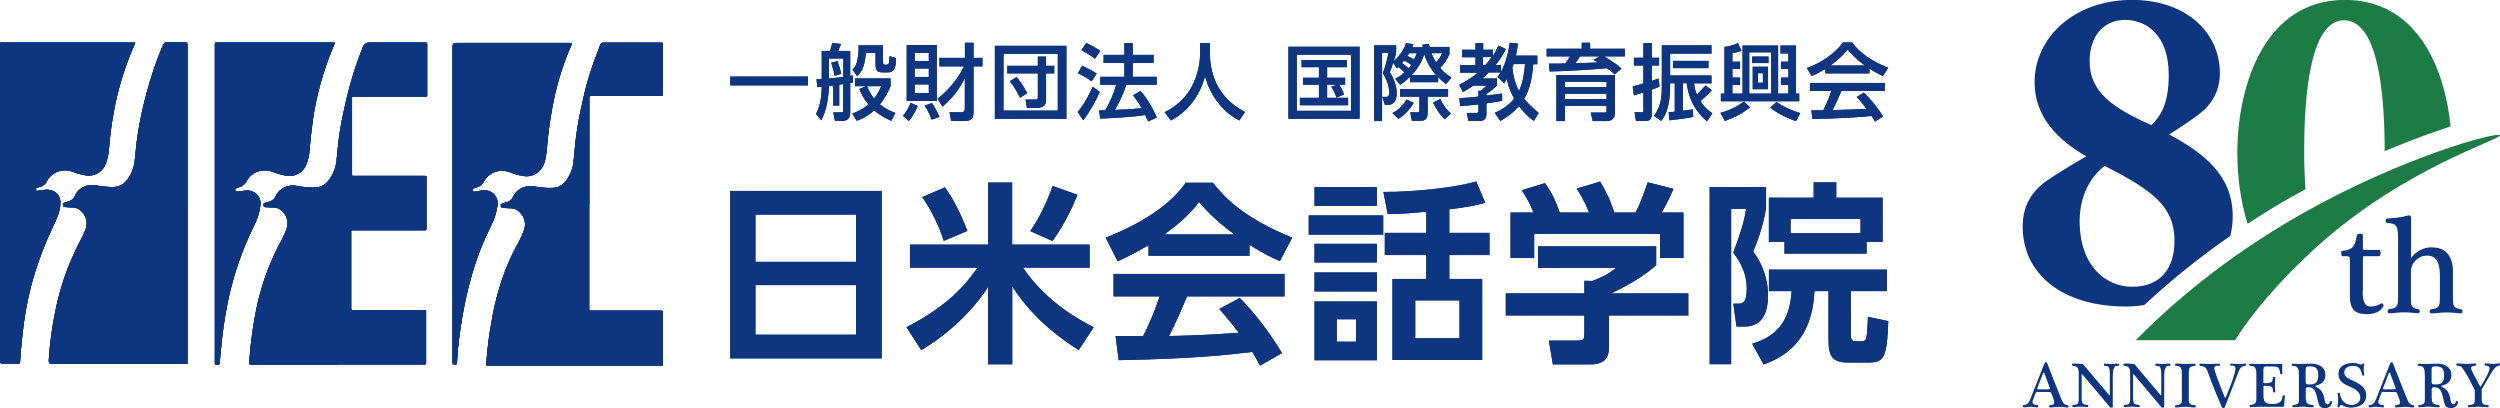 <?xml version="1.0" encoding="UTF-8"?>
<svg id="_レイヤー_2" data-name="レイヤー 2" xmlns="http://www.w3.org/2000/svg" viewBox="0 0 270.78 44.2">
  <defs>
    <style>
      .cls-1 {
        fill: #0e357f;
      }

      .cls-2 {
        fill: #123575;
      }

      .cls-3 {
        fill: #1d7c46;
      }
    </style>
  </defs>
  <g id="_デザイン" data-name="デザイン">
    <g>
      <g>
        <g>
          <path class="cls-2" d="M36.58,39.48h-9.31c-.27,0-.29,0-.27-.3.04-.52.08-1.05.13-1.57.15-1.39.35-2.72.62-4.06.49-2.44,1.32-4.81,2.47-7.02.31-.54.58-1.1.8-1.68.31-.8.02-1.71-.7-2.17-.17-.12-.37-.18-.57-.2l-.93-.04c-.14,0-.25,0-.28-.2s.04-.23.22-.29c.12-.04.24-.07.37-.1.33-.07.6-.3.73-.61.27-.56.78-.97,1.39-1.09.32-.08.66-.08.98,0,.56.1,1.13.16,1.71.17.71.03,1.38-.32,1.76-.92.42-.59.67-1.28.75-2,.11-.99.18-1.99.33-2.98.19-1.24.46-2.46.74-3.68.45-1.92,1.04-3.81,1.78-5.64q.2-.49.7-.49h5.95c.35,0,.32,0,.32.3v5.25c0,.06,0,.12,0,.17,0,.1-.05.14-.15.13h-7.66c-.36,0-.33-.05-.33.33v7.93c0,.38-.04.33.32.33h7.52c.24,0,.22,0,.22.22v5.42c0,.28,0,.25-.26.25h-7.54c-.41,0-.35-.05-.35.36v7.99c0,.31,0,.29.28.29h7.5c.38,0,.33-.05.33.32v5.31c0,.3,0,.26-.27.26h-9.3Z"/>
          <path class="cls-2" d="M20.31,22.02v17.03c0,.44.05.37-.37.37H5.62q-.36,0-.34-.38c.12-1.92.38-3.83.79-5.71.49-2.33,1.29-4.59,2.35-6.72.29-.55.58-1.1.82-1.68.37-.87.02-1.88-.81-2.33-.13-.07-.27-.11-.42-.12l-.91-.05c-.14,0-.25-.04-.28-.2s.04-.24.21-.3c.09-.04.18-.06.28-.08.38-.07.69-.34.83-.7.16-.34.41-.62.73-.8.47-.29,1.04-.39,1.57-.26.57.1,1.15.16,1.73.17.65.02,1.27-.29,1.64-.83.42-.57.68-1.23.77-1.93.08-.7.13-1.34.21-2,.18-1.41.43-2.8.77-4.18.39-1.66.88-3.28,1.47-4.88.2-.54.41-1.07.65-1.59.06-.18.23-.29.42-.26h1.99q.22,0,.22.22v17.19Z"/>
          <path class="cls-2" d="M63.82,22.06v11.23c0,.41-.05.35.36.35h7.38q.25,0,.25.26v5.57c0,.09-.05.12-.13.12h-18.67c-.38,0-.36.08-.33-.36.1-1.4.27-2.8.52-4.18.22-1.37.53-2.73.94-4.05.5-1.63,1.16-3.2,1.99-4.69.24-.43.44-.87.6-1.33.21-.51.17-1.09-.1-1.57-.17-.29-.41-.53-.7-.7-.15-.09-.32-.14-.5-.15-.31,0-.62-.03-.93-.04-.14,0-.24-.05-.26-.2s0-.22.22-.29c.11-.04.23-.07.34-.1.35-.07.64-.3.78-.63.27-.56.79-.96,1.39-1.09.33-.07.68-.07,1.01,0,.64.12,1.29.17,1.94.14.48-.02.93-.25,1.25-.61.51-.59.83-1.32.93-2.09.08-.53.1-1.07.16-1.6.12-1.32.32-2.64.6-3.94.27-1.28.54-2.57.93-3.82s.78-2.3,1.22-3.43c.04-.15.19-.25.34-.24h6.21c.25,0,.22,0,.22.24v5.3c0,.27,0,.24-.26.24h-7.52c-.13,0-.18.03-.17.16s0,.14,0,.21v11.28Z"/>
          <path class="cls-2" d="M14.65,4.6c-.03.15-.08.28-.16.41-1.01,2.32-1.75,4.76-2.19,7.25-.23,1.25-.39,2.52-.49,3.79-.03.5-.12.98-.28,1.46-.26,1.05-1.3,1.69-2.35,1.46-.46-.08-.91-.21-1.34-.38-.94-.36-2-.05-2.6.76-.04.04-.07.09-.1.15-.15.4-.5.69-.92.77-.09.02-.19.06-.27.1-.07.04-.1.13-.07.2.02.07.09.11.16.1l.61-.08c.34-.08.7-.06,1.03.06.52.19.86.69.86,1.24,0,.55-.11,1.09-.33,1.59-.19.47-.41.93-.62,1.39-.92,1.96-1.66,4-2.22,6.1-.46,1.8-.78,3.63-.96,5.48-.09.88-.18,1.76-.23,2.64,0,.28,0,.29-.31.29H.21q-.2,0-.21-.21V4.99c0-.45-.06-.38.39-.38h14.26Z"/>
          <path class="cls-2" d="M36.27,4.65l-.24.59c-1.03,2.48-1.75,5.07-2.14,7.73-.15,1.09-.27,2.17-.36,3.27-.03.55-.15,1.1-.37,1.61-.31.79-1.11,1.27-1.95,1.2-.56-.07-1.11-.21-1.63-.42-.39-.16-.81-.21-1.23-.15-.7.09-1.31.51-1.64,1.14-.15.3-.41.53-.73.63-.12.03-.24.07-.36.13-.1.03-.17.1-.15.22s.13.16.24.15l.83-.1c.38-.06.77.03,1.08.24.45.31.68.86.58,1.39-.1.78-.35,1.54-.72,2.24-1.27,2.57-2.2,5.3-2.79,8.11-.35,1.7-.6,3.43-.75,5.16-.05.48-.09.96-.14,1.45,0,.09,0,.22-.1.24-.12.02-.25.02-.38,0,0,0-.05-.06-.05-.1V4.89c0-.32,0-.28.28-.28h12.44c.09-.02.19,0,.27.03Z"/>
          <path class="cls-2" d="M61.94,4.68c0,.09-.02.18-.07.26-.84,1.91-1.47,3.9-1.89,5.94-.32,1.55-.55,3.12-.7,4.7-.03.61-.11,1.21-.24,1.81-.11.49-.37.93-.75,1.26-.46.37-1.06.52-1.64.4-.45-.06-.9-.18-1.32-.36-.43-.18-.91-.24-1.37-.16-.65.12-1.21.53-1.53,1.11-.15.32-.44.56-.78.65l-.27.09c-.12.04-.23.1-.2.25s.15.15.28.13l.77-.14c.46-.07.93.07,1.26.4.33.33.48.8.4,1.25-.12.79-.36,1.55-.74,2.26-.8,1.61-1.46,3.28-1.97,5-.6,2.05-1.04,4.15-1.33,6.27-.17,1.16-.29,2.33-.35,3.48,0,.2,0,.2-.23.2s-.25,0-.25-.25V5.03q0-.38.38-.38h12.23c.11-.01.21,0,.31.03Z"/>
        </g>
        <g>
          <path class="cls-2" d="M36.58,39.48h-9.31c-.27,0-.29,0-.27-.3.04-.52.08-1.05.13-1.57.15-1.39.35-2.72.62-4.06.49-2.44,1.32-4.81,2.47-7.02.31-.54.58-1.1.8-1.68.31-.8.02-1.71-.7-2.17-.17-.12-.37-.18-.57-.2l-.93-.04c-.14,0-.25,0-.28-.2s.04-.23.22-.29c.12-.04.24-.07.37-.1.33-.07.6-.3.73-.61.27-.56.78-.97,1.39-1.09.32-.08.66-.08.98,0,.56.1,1.13.16,1.71.17.71.03,1.38-.32,1.76-.92.42-.59.67-1.28.75-2,.11-.99.18-1.99.33-2.98.19-1.24.46-2.46.74-3.68.45-1.92,1.04-3.81,1.78-5.64q.2-.49.7-.49h5.95c.35,0,.32,0,.32.3v5.25c0,.06,0,.12,0,.17,0,.1-.05.14-.15.13h-7.66c-.36,0-.33-.05-.33.33v7.93c0,.38-.04.33.32.33h7.52c.24,0,.22,0,.22.22v5.42c0,.28,0,.25-.26.25h-7.54c-.41,0-.35-.05-.35.36v7.99c0,.31,0,.29.28.29h7.5c.38,0,.33-.05.33.32v5.31c0,.3,0,.26-.27.26h-9.3Z"/>
          <path class="cls-2" d="M20.31,22.02v17.03c0,.44.05.37-.37.37H5.62q-.36,0-.34-.38c.12-1.92.38-3.83.79-5.71.49-2.33,1.29-4.59,2.35-6.72.29-.55.58-1.1.82-1.68.37-.87.02-1.88-.81-2.33-.13-.07-.27-.11-.42-.12l-.91-.05c-.14,0-.25-.04-.28-.2s.04-.24.21-.3c.09-.04.18-.06.28-.08.38-.07.69-.34.83-.7.16-.34.41-.62.73-.8.47-.29,1.04-.39,1.57-.26.57.1,1.15.16,1.73.17.65.02,1.27-.29,1.64-.83.42-.57.68-1.23.77-1.93.08-.7.13-1.34.21-2,.18-1.41.43-2.8.77-4.18.39-1.66.88-3.28,1.47-4.88.2-.54.41-1.07.65-1.59.06-.18.23-.29.42-.26h1.99q.22,0,.22.22v17.19Z"/>
          <path class="cls-2" d="M63.82,22.06v11.23c0,.41-.05.35.36.35h7.38q.25,0,.25.26v5.57c0,.09-.05.12-.13.12h-18.67c-.38,0-.36.08-.33-.36.1-1.4.27-2.8.52-4.18.22-1.37.53-2.73.94-4.05.5-1.63,1.16-3.2,1.99-4.69.24-.43.44-.87.6-1.33.21-.51.17-1.09-.1-1.57-.17-.29-.41-.53-.7-.7-.15-.09-.32-.14-.5-.15-.31,0-.62-.03-.93-.04-.14,0-.24-.05-.26-.2s0-.22.22-.29c.11-.04.23-.07.34-.1.35-.07.64-.3.78-.63.27-.56.79-.96,1.39-1.09.33-.07.68-.07,1.01,0,.64.12,1.29.17,1.94.14.48-.02.93-.25,1.25-.61.51-.59.83-1.32.93-2.09.08-.53.1-1.07.16-1.6.12-1.32.32-2.64.6-3.94.27-1.28.54-2.57.93-3.82.4-1.25.78-2.3,1.22-3.43.04-.15.19-.25.34-.24h6.21c.25,0,.22,0,.22.24v5.3c0,.27,0,.24-.26.24h-7.52c-.13,0-.18.03-.17.16s0,.14,0,.21v11.28Z"/>
          <path class="cls-2" d="M14.65,4.6c-.03.15-.08.28-.16.41-1.01,2.32-1.75,4.76-2.19,7.25-.23,1.25-.39,2.52-.49,3.79-.03.5-.12.98-.28,1.46-.26,1.05-1.3,1.69-2.35,1.46-.46-.08-.91-.21-1.34-.38-.94-.36-2-.05-2.6.76-.04.04-.07.09-.1.15-.15.4-.5.69-.92.77-.09.02-.19.06-.27.1-.07.04-.1.13-.07.2.02.07.09.11.16.1l.61-.08c.34-.08.7-.06,1.03.06.52.19.86.69.86,1.24,0,.55-.11,1.09-.33,1.59-.19.47-.41.93-.62,1.39-.92,1.96-1.66,4-2.22,6.1-.46,1.8-.78,3.63-.96,5.48-.09.88-.18,1.76-.23,2.64,0,.28,0,.29-.31.29H.21q-.2,0-.21-.21V4.99c0-.45-.06-.38.39-.38h14.26Z"/>
          <path class="cls-2" d="M36.27,4.65l-.24.59c-1.03,2.48-1.75,5.07-2.14,7.73-.15,1.09-.27,2.17-.36,3.27-.03.55-.15,1.1-.37,1.61-.31.79-1.11,1.27-1.95,1.2-.56-.07-1.11-.21-1.63-.42-.39-.16-.81-.21-1.23-.15-.7.09-1.31.51-1.64,1.14-.15.3-.41.53-.73.63-.12.03-.24.07-.36.13-.1.03-.17.1-.15.22s.13.16.24.15l.83-.1c.38-.06.77.03,1.08.24.45.31.68.86.58,1.39-.1.78-.35,1.54-.72,2.24-1.27,2.57-2.2,5.3-2.79,8.11-.35,1.7-.6,3.43-.75,5.16-.05.48-.09.96-.14,1.45,0,.09,0,.22-.1.24-.12.02-.25.02-.38,0,0,0-.05-.06-.05-.1V4.89c0-.32,0-.28.28-.28h12.44c.09-.02.19,0,.27.03Z"/>
          <path class="cls-2" d="M61.94,4.68c0,.09-.02.18-.07.26-.84,1.91-1.47,3.9-1.89,5.94-.32,1.55-.55,3.12-.7,4.7-.03.61-.11,1.21-.24,1.81-.11.49-.37.93-.75,1.26-.46.37-1.06.52-1.64.4-.45-.06-.9-.18-1.32-.36-.43-.18-.91-.24-1.37-.16-.65.12-1.21.53-1.53,1.11-.15.32-.44.56-.78.65l-.27.09c-.12.04-.23.1-.2.25s.15.15.28.13l.77-.14c.46-.07.93.07,1.26.4.33.33.48.8.4,1.25-.12.79-.36,1.55-.74,2.26-.8,1.61-1.46,3.28-1.97,5-.6,2.05-1.04,4.15-1.33,6.27-.17,1.16-.29,2.33-.35,3.48,0,.2,0,.2-.23.2s-.25,0-.25-.25V5.03q0-.38.38-.38h12.23c.11-.01.21,0,.31.03Z"/>
        </g>
        <g>
          <path class="cls-2" d="M79.1,8.29h8.41v.96h-8.41v-.96Z"/>
          <path class="cls-2" d="M90.26,9.27c-.26.03-.37.05-.48.05-.02,1.05-.22,2.59-.82,3.72l-.57-.7c.56-1.14.59-2.14.61-2.94-.07,0-.4.04-.48.04l-.08-.86c.24,0,.37,0,.56-.03v-3.03h.89c.09-.23.13-.37.25-.86l.96.1c-.05.13-.21.51-.31.76h1.3v2.7c.11-.02.2-.03.3-.05v.76c-.13.03-.2.05-.3.06v3.18c0,.75-.38.92-.87.92h-.79l-.18-.92h.85c.2,0,.23-.02.23-.22v-2.83c-.11,0-.17.02-.43.05v2.27h-.65v-2.18ZM91.34,6.34h-1.56v2.16c1.08-.11,1.21-.12,1.56-.17v-1.99ZM90.71,6.61c.08.22.32.94.41,1.39l-.73.22c-.03-.21-.09-.57-.36-1.42l.67-.19ZM93.77,9.34h-1.17v-.85h3.86v.85c-.21.47-.54,1.2-1.15,1.96.62.53,1.23.76,1.67.93l-.43.86c-.55-.24-1.23-.58-1.86-1.13-.79.69-1.48.97-1.89,1.13l-.49-.79c.38-.14,1.04-.4,1.75-.98-.58-.71-.83-1.3-.98-1.68l.69-.3ZM92.98,4.91h2.66v1.85c0,.14.07.25.22.25h.18c.13,0,.22-.09.25-.23.02-.1.05-.58.05-.7l.72.21c-.04,1.08-.18,1.55-.89,1.55h-.59c-.37,0-.75-.08-.75-.76v-1.35h-1.04c-.16,1.67-.52,2.11-.95,2.53l-.5-.72c.15-.17.38-.42.48-.83.08-.31.17-.89.17-1.26v-.54ZM93.92,9.34c.29.72.63,1.16.76,1.33.42-.53.63-1.01.77-1.33h-1.54Z"/>
          <path class="cls-2" d="M99.41,11.47c-.12.28-.47,1.1-.98,1.64l-.63-.58c.38-.4.67-1,.83-1.39l.78.34ZM98.21,4.88h3.26v6.05h-3.26v-6.05ZM99.08,5.73v.89h1.52v-.89h-1.52ZM99.08,7.42v.91h1.52v-.91h-1.52ZM99.08,9.15v.93h1.52v-.93h-1.52ZM100.95,11.16c.37.58.57.94.8,1.51l-.85.29c-.13-.4-.4-1.02-.76-1.52l.81-.28ZM101.55,10.68c1.51-1.12,2.49-2.7,2.86-3.49h-2.66v-.92h2.76v-1.64h.94v1.64h.96v.92h-.96v4.67c0,.88-.06,1.24-1.01,1.24h-1.42l-.18-.94h1.12c.54,0,.54-.16.54-.54v-3.15c-.58,1.19-1.41,2.23-2.42,3.09l-.54-.89Z"/>
          <path class="cls-2" d="M115.51,4.96v7.91h-7.75v-7.91h7.75ZM108.69,5.83v6.15h5.88v-6.15h-5.88ZM113.3,10.9c0,.63-.55.78-.91.78h-1.17l-.14-.9h1.08c.21,0,.25-.06.25-.22v-2.61h-3.31v-.82h3.31v-1h.89v1h.89v.82h-.89v2.94ZM110.12,8.34c.73.92,1.01,1.48,1.14,1.76l-.78.49c-.14-.31-.58-1.19-1.11-1.8l.75-.45Z"/>
          <path class="cls-2" d="M119.12,9.96c-.38.87-1.14,2.25-1.79,3.07l-.61-.9c.4-.47.79-.95,1.65-2.74l.76.58ZM117.22,7.12c.69.32,1.12.56,1.57.85l-.56.84c-.47-.35-.94-.63-1.48-.87l.46-.82ZM117.65,4.65c.37.15,1.21.63,1.54.87l-.59.85c-.42-.33-.53-.4-1.46-.94l.51-.77ZM122,9.17c-.34,1.03-.69,1.76-1.24,2.73,1.04-.04,1.44-.04,2.9-.19-.35-.62-.74-1.14-.94-1.39l.82-.46c.85.96,1.46,2.15,1.76,2.87l-.94.43c-.12-.27-.2-.46-.32-.7-1.3.22-3.87.35-4.87.39l-.13-.89c.13,0,.61-.02.68-.02.59-1.09.92-1.82,1.17-2.76h-1.72v-.86h2.61v-1.51h-2.25v-.87h2.25v-1.27h.91v1.27h2.26v.87h-2.26v1.51h2.6v.86h-3.3Z"/>
          <path class="cls-2" d="M130,4.67h1.05v1.11c0,1.75.55,4.68,3.81,6.35l-.62.92c-1.66-.83-3.09-2.51-3.72-4.79-.56,2.16-1.91,3.86-3.7,4.79l-.67-.9c1.31-.64,2.41-1.66,3.05-2.99.49-1,.79-2.25.79-3.35v-1.14Z"/>
          <path class="cls-2" d="M147.26,5.06v7.81h-7.71v-7.81h7.71ZM146.33,5.92h-5.87v6.08h5.87v-6.08ZM144.77,10.57c-.04-.11-.27-.75-.57-1.17l.58-.23h-1.03v1.42h2.27v.81h-5.22v-.81h2.06v-1.42h-1.72v-.75h1.72v-1.14h-1.88v-.78h4.9v.78h-2.13v1.14h1.95v.75h-.64c.05.08.32.49.52,1.07l-.81.32Z"/>
          <path class="cls-2" d="M151.11,8.53c.53-.27.82-.49,1.04-.69-.35-.33-.63-.54-.69-.58-.08.06-.09.07-.18.13l-.36-.59c-.21.61-.28.78-.37,1.03.74,1.14.74,2.1.74,2.28,0,.22,0,1.25-.96,1.25h-.31l-.3-.87h.45c.25,0,.31-.2.31-.46,0-.74-.31-1.48-.69-2.12.23-.52.52-1.63.6-2.2h-.69v7.4h-.85V4.91h2.38v.77c-.04.22-.06.32-.26.94.4-.31,1.12-1.17,1.32-1.94l.81.1c-.06.17-.09.24-.13.34h1.15c-.02-.09-.03-.13-.04-.28l.7-.09c.03.12.03.14.07.33h2.15v.79c-.2.52-.65,1.15-1,1.48.52.64.98.9,1.23,1.04l-.59.71c-.22-.15-.45-.32-.86-.75v.55h-3.02v-.61c-.43.42-.76.68-1.09.91l-.55-.68ZM153.12,11.14c-.4.69-1.03,1.39-1.66,1.73l-.64-.62c.58-.32,1.13-.76,1.52-1.48l.78.37ZM156.85,10.47h-2.21v1.69c0,.6-.14.93-.83.93h-.88l-.18-.93h.76c.19,0,.23-.04.23-.24v-1.45h-2.08v-.82h5.19v.82ZM152.85,7.03c-.18-.14-.29-.22-.76-.49-.13.17-.17.22-.24.3.28.17.48.34.72.57.04-.04.17-.21.28-.37ZM152.64,5.76c-.1.15-.13.22-.19.3.3.13.5.26.71.4.16-.34.23-.53.3-.7h-.82ZM155.54,8.13c-.16-.18-.93-1.06-1.28-2.27-.31,1.06-.94,1.82-1.35,2.27h2.63ZM155.05,5.76c.17.45.31.68.49.99.32-.35.5-.59.65-.99h-1.14ZM156.5,12.92c-.58-.5-1.03-1.3-1.28-1.81l.81-.4c.18.53.64,1.17,1.13,1.58l-.67.63Z"/>
          <path class="cls-2" d="M161.91,12.21c.34-.15,1.36-.59,2.1-1.53-.58-1.02-.73-1.76-.8-2.12-.11.17-.14.24-.29.46l-.73-.68c.14-.2.21-.29.32-.49h-1.26c-.14.14-.31.33-.68.65h1.57v.76c-.47.45-.73.65-1.14.92v.17c.19-.03,1.63-.21,1.7-.22v.79c-.38.07-.74.14-1.7.28v1.22c0,.3-.19.67-.62.67h-1.34l-.17-.86h1.03c.12,0,.23-.02.23-.21v-.71c-.77.09-1.41.14-1.99.19l-.07-.87c.61-.04,1.21-.06,2.06-.17v-.63h.25c.19-.13.51-.41.62-.56h-1.41c-.54.37-.83.53-1.14.7l-.4-.8c.39-.19,1.09-.53,2.02-1.3h-1.92v-.82h1.66v-.85h-1.43v-.81h1.43v-.72h.84v.72h1.04v.67c.28-.41.44-.76.6-1.12l.8.36c-.16.34-.44.94-1.1,1.75h.59v.72c.54-.97.81-2.22.94-3.14l.89.09c-.04.32-.09.72-.21,1.3h2.31v.94h-.44c-.1,1.3-.32,2.62-.98,3.74.47.58.97,1.03,1.57,1.53l-.53.87c-.3-.23-.94-.71-1.61-1.6-.78.89-1.57,1.34-2.02,1.6l-.59-.86ZM160.63,6.18v.85h.27c.17-.19.38-.43.67-.85h-.95ZM163.95,6.93c-.07.22-.09.27-.14.38.09.9.3,1.76.72,2.55.42-.92.58-1.92.65-2.92h-1.23Z"/>
          <path class="cls-2" d="M174.89,8.06c-.24-.23-.35-.32-.84-.67-1.47.14-4.58.34-6.21.35l-.07-.85c.76,0,1.33,0,1.79-.02.23-.33.4-.62.48-.76h-2.52v-.83h3.8v-.65h.91v.65h3.76v.83h-2.26c.22.12,1.21.69,1.9,1.32l-.74.63ZM174.93,12.19c0,.65-.38.92-.9.92h-1.52l-.21-.92h1.44c.22,0,.27-.02.27-.23v-.49h-4.5v1.64h-.93v-4.98h6.34v4.06ZM174.01,8.86h-4.5v.58h4.5v-.58ZM174.01,10.15h-4.5v.59h4.5v-.59ZM173.29,6.11h-2.16c-.26.4-.29.45-.5.74.32,0,2.11-.07,2.44-.09-.11-.07-.15-.09-.49-.28l.71-.37Z"/>
          <path class="cls-2" d="M176.84,9.36c.29-.07.58-.14,1.16-.33v-1.93h-1.03v-.85h1.03v-1.58h.91v1.58h.79v.85h-.79v1.65c.41-.14.49-.17.72-.25l.12.88c-.22.1-.32.14-.84.33v2.58c0,.32-.04.81-.61.81h-1.11l-.15-.95h.79c.15,0,.17-.04.17-.13v-2c-.32.1-.78.24-1.03.31l-.13-.95ZM182.27,11.99c.41-.05.71-.09,1.07-.15l.07.82c-.64.13-1.89.3-2.59.37l-.08-.89c.23,0,.45-.04.66-.04v-3.09h-.5v.24c0,2.31-.49,3.22-.95,3.84l-.81-.55c.81-1.02.86-2.24.86-3.28v-4.36h5.38v.9h-4.48v2.37h4.48v.85h-1.87c0,.49.16.91.29,1.21.3-.29.79-.82.94-.98l.68.51c-.44.52-1.12,1.09-1.24,1.19.49.76.96,1.08,1.3,1.31l-.58.88c-.46-.4-1.9-1.6-2.2-4.13h-.42v2.99ZM185.05,6.59v.79h-3.84v-.79h3.84Z"/>
          <path class="cls-2" d="M189.56,11.63c-1.06.78-1.56,1.03-2.74,1.47l-.47-.88c.41-.12,1.38-.38,2.55-1.22l.67.64ZM192.83,4.93h1.7v5.21h.35v.83h-8.49v-.83h.39v-5.06c.77-.09,1.21-.3,1.46-.42l.39.85c-.17.06-.43.16-.99.23v.94h.83v.79h-.83v.93h.83v.8h-.83v.94h1.1v-5.21h3.85v5.21h1.11v-.94h-.8v-.8h.8v-.93h-.8v-.79h.8v-.89h-.85v-.85ZM189.47,5.67v4.47h2.38v-4.47h-2.38ZM189.78,6.12h1.77v.71h-1.77v-.71ZM189.84,7.23h1.66v2.43h-1.66v-2.43ZM190.41,7.93v1.03h.53v-1.03h-.53ZM194.52,13.12c-.33-.12-1.71-.58-2.78-1.47l.67-.61c1.05.75,2.29,1.12,2.59,1.21l-.48.87Z"/>
          <path class="cls-2" d="M197.71,7.46c-.68.43-1.1.61-1.48.77l-.53-.86c1.45-.5,3.13-1.61,3.9-2.77h1.03c.66,1.03,2.11,2.04,3.89,2.74l-.58.9c-.38-.19-.9-.45-1.45-.8v.51h-4.78v-.49ZM203.08,13.16c-.11-.2-.16-.3-.37-.6-1.23.13-3.25.27-6.39.33l-.13-.94c.19,0,1.01,0,1.29,0,.23-.44.68-1.42.87-2.1h-2.31v-.87h8.11v.87h-4.69c-.31.73-.66,1.49-.96,2.07,1.68-.04,1.87-.05,3.67-.13-.44-.58-.67-.89-1.06-1.29l.77-.47c.28.27,1.3,1.29,2.09,2.59l-.87.54ZM201.99,7.09c-.97-.68-1.66-1.47-1.87-1.71-.36.43-.85.98-1.85,1.71h3.72Z"/>
        </g>
        <g>
          <path class="cls-2" d="M95.5,20.68v18.14h-16.4v-18.14h16.4ZM81.83,28.36h10.9v-5.12h-10.9v5.12ZM81.83,30.88v5.37h10.9v-5.37h-10.9Z"/>
          <path class="cls-2" d="M109.63,19.77v6.72h8.39v2.5h-7.22c2.62,3.89,6.51,5.87,7.66,6.45l-1.62,2.48c-1.6-1.02-4.79-3.16-7.2-6.89v8.43h-2.62v-8.39c-1.48,2.39-4.24,5.1-7.24,6.85l-1.6-2.48c4.6-2.35,6.55-4.79,7.7-6.45h-7.32v-2.5h8.47v-6.72h2.62ZM102.35,20.29c.94,1.35,1.58,2.56,2.43,4.72l-2.56,1.08c-.48-1.54-1.35-3.35-2.33-4.74l2.45-1.06ZM116.71,21.1c-.5,1.21-1.31,3.06-2.71,5.01l-2.41-1.08c.92-1.37,1.6-2.64,2.43-4.89l2.68.96Z"/>
          <path class="cls-2" d="M124.4,26.55c-1.67,1-2.71,1.46-3.35,1.75l-1.29-2.56c5.06-1.98,7.53-4.29,8.66-5.95h2.95c1.12,1.42,3.16,3.75,8.59,5.95l-1.33,2.54c-.67-.29-1.69-.73-3.29-1.77v1.19h-10.94v-1.14ZM136.47,39.6c-.23-.42-.37-.73-.83-1.48-2.68.31-6.08.73-14.48.89l-.33-2.62c.27,0,2.5.02,2.98.02.6-1.14,1.31-2.85,1.79-4.31h-4.99v-2.43h18.52v2.43h-10.55c-.79,1.85-1.31,3.04-1.96,4.29.67,0,4.14-.08,7.55-.35-.46-.62-1-1.31-2.1-2.58l2.21-1.19c2.37,2.35,4.14,5.26,4.58,5.97l-2.37,1.35ZM133.7,25.39c-2.25-1.66-3.29-2.87-3.83-3.52-1,1.39-2.48,2.6-3.75,3.52h7.57Z"/>
          <path class="cls-2" d="M149.82,23.33v2.08h-8.07v-2.08h8.07ZM149.14,20.27v2.04h-6.76v-2.04h6.76ZM149.14,26.41v2.02h-6.76v-2.02h6.76ZM149.14,29.51v2.06h-6.76v-2.06h6.76ZM149.14,32.65v6.37h-6.76v-6.37h6.76ZM146.87,34.58h-2.08v2.43h2.08v-2.43ZM156.98,25.22h4.35v2.41h-4.35v2.58h3.56v8.78h-9.72v-8.78h3.66v-2.58h-4.49v-2.41h4.49v-2.29c-2.08.21-3.06.25-4.18.25l-.46-2.39c3.68.02,8.32-.58,10.05-1.14l.98,2.31c-1.04.29-1.71.44-3.89.71v2.56ZM158.08,32.54h-4.79v4.1h4.79v-4.1Z"/>
          <path class="cls-2" d="M179.39,26.68v2.04c-1.14,1.04-3.1,2.25-4.91,3.06h8.39v2.39h-8.59v3.16c0,1.02-.08,2.14-2.04,2.14h-4.04l-.44-2.58h3.04c.73,0,.81-.08.81-.81v-1.91h-8.51v-2.39h8.51v-1.37l.85.02c.23-.08,1.62-.56,2.58-1.42h-8.45v-2.33h12.8ZM166.11,23.01c-.42-.94-.67-1.5-1.29-2.41l2.52-.77c.9,1.23,1.33,2.41,1.6,3.18h3.18c-.6-1.46-1-2.04-1.35-2.58l2.54-.77c.62,1.02,1.08,1.91,1.52,3.35h2.31c.25-.46.6-1.12,1.33-3.27l2.79.71c-.48,1.1-.75,1.64-1.27,2.56h2.35v4.93h-2.54v-2.62h-13.63v2.62h-2.56v-4.93h2.5Z"/>
          <path class="cls-2" d="M185.17,20.27h6.12v2.25c-.27,1.98-1.17,4.22-1.39,4.72,1.02,1.37,1.62,3.1,1.6,4.76,0,1.6-.44,3.37-2.54,3.37h-.87l-.35-2.48h.54c.37,0,.92,0,.92-1.62,0-1.5-.56-2.73-1.46-3.91.79-2.12,1.19-3.37,1.39-4.74h-1.62v16.83h-2.33v-19.18ZM204.37,31.53h-3.89v4.79c0,.37.08.64.48.64h.73c.23,0,.4-.12.46-.33.06-.27.15-1.41.17-2.31l2.21.46c-.15,4.08-.48,4.49-2.25,4.49h-2.02c-1.77,0-2.21-.6-2.21-2.54v-5.2h-1.52c-.25,5.62-3.54,7.24-5.51,7.95l-1.23-2.25c2.39-.73,4.06-2.16,4.27-5.7h-2.46v-2.33h12.78v2.33ZM193.28,26.2h-1.69v-4.79h4.85v-1.66h2.45v1.66h5.02v4.79h-1.73v1.27h-8.9v-1.27ZM201.52,25.26v-1.54h-7.57v1.54h7.57Z"/>
        </g>
      </g>
      <g>
        <g>
          <g>
            <path class="cls-1" d="M36.58,39.48h-9.31c-.27,0-.29,0-.27-.3.04-.52.08-1.05.13-1.57.15-1.39.35-2.72.62-4.06.49-2.44,1.32-4.81,2.47-7.02.31-.54.58-1.1.8-1.68.31-.8.02-1.71-.7-2.17-.17-.12-.37-.18-.57-.2l-.93-.04c-.14,0-.25,0-.28-.2s.04-.23.22-.29c.12-.04.24-.07.37-.1.33-.07.6-.3.73-.61.27-.56.78-.97,1.39-1.09.32-.08.66-.08.98,0,.56.1,1.13.16,1.71.17.71.03,1.38-.32,1.76-.92.42-.59.67-1.28.75-2,.11-.99.18-1.99.33-2.98.19-1.24.46-2.46.74-3.68.45-1.92,1.04-3.81,1.78-5.64q.2-.49.7-.49h5.95c.35,0,.32,0,.32.3v5.25c0,.06,0,.12,0,.17,0,.1-.05.14-.15.13h-7.66c-.36,0-.33-.05-.33.33v7.93c0,.38-.04.33.32.33h7.52c.24,0,.22,0,.22.22v5.42c0,.28,0,.25-.26.25h-7.54c-.41,0-.35-.05-.35.36v7.99c0,.31,0,.29.28.29h7.5c.38,0,.33-.05.33.32v5.31c0,.3,0,.26-.27.26h-9.3Z"/>
            <path class="cls-1" d="M20.31,22.02v17.03c0,.44.05.37-.37.37H5.62q-.36,0-.34-.38c.12-1.92.38-3.83.79-5.71.49-2.33,1.29-4.59,2.35-6.72.29-.55.58-1.1.82-1.68.37-.87.02-1.88-.81-2.33-.13-.07-.27-.11-.42-.12l-.91-.05c-.14,0-.25-.04-.28-.2s.04-.24.21-.3c.09-.04.18-.06.28-.08.38-.07.69-.34.83-.7.16-.34.41-.62.73-.8.47-.29,1.04-.39,1.57-.26.57.1,1.15.16,1.73.17.65.02,1.27-.29,1.64-.83.42-.57.68-1.23.77-1.93.08-.7.13-1.34.21-2,.18-1.41.43-2.8.77-4.18.39-1.65.88-3.28,1.47-4.88.2-.54.41-1.07.65-1.59.06-.18.23-.29.42-.26h1.99q.22,0,.22.22v17.19Z"/>
            <path class="cls-1" d="M63.82,22.06v11.23c0,.41-.05.35.36.35h7.38q.25,0,.25.26v5.57c0,.09-.05.12-.13.12h-18.67c-.38,0-.36.08-.33-.36.1-1.4.27-2.8.52-4.18.22-1.37.53-2.73.94-4.05.5-1.63,1.16-3.2,1.99-4.69.24-.43.44-.87.6-1.33.21-.51.17-1.09-.1-1.57-.17-.29-.41-.53-.7-.7-.15-.09-.32-.14-.5-.15-.31,0-.62-.03-.93-.04-.14,0-.24-.05-.26-.2s0-.22.22-.29c.11-.04.23-.07.34-.1.35-.07.64-.3.78-.63.27-.56.79-.96,1.39-1.09.33-.07.68-.07,1.01,0,.64.12,1.29.17,1.94.14.48-.02.93-.25,1.25-.61.51-.59.83-1.32.93-2.09.08-.53.1-1.07.16-1.6.12-1.32.32-2.64.6-3.94.27-1.28.54-2.57.93-3.82.4-1.25.78-2.3,1.22-3.43.04-.15.19-.25.34-.24h6.21c.25,0,.22,0,.22.24v5.3c0,.27,0,.24-.26.24h-7.52c-.13,0-.18.03-.17.16s0,.14,0,.21v11.28Z"/>
            <path class="cls-1" d="M14.65,4.6c-.03.15-.08.28-.16.41-1.01,2.32-1.75,4.76-2.19,7.25-.23,1.25-.39,2.52-.49,3.79-.03.5-.12.98-.28,1.46-.26,1.05-1.3,1.69-2.35,1.46-.46-.08-.91-.21-1.34-.38-.94-.36-2-.05-2.6.76-.04.04-.07.09-.1.15-.15.4-.5.69-.92.77-.09.02-.19.06-.27.1-.07.04-.1.13-.07.2.02.07.09.11.16.1l.61-.08c.34-.08.7-.06,1.03.06.52.19.86.69.86,1.24,0,.55-.11,1.09-.33,1.59-.19.47-.41.93-.62,1.39-.92,1.96-1.66,4-2.22,6.1-.46,1.8-.78,3.63-.96,5.48-.09.88-.18,1.76-.23,2.64,0,.28,0,.29-.31.29H.21q-.2,0-.21-.21V4.99c0-.45-.06-.38.39-.38h14.26Z"/>
            <path class="cls-1" d="M36.27,4.65l-.24.59c-1.03,2.48-1.75,5.07-2.14,7.73-.15,1.09-.27,2.17-.36,3.27-.03.55-.15,1.1-.37,1.61-.31.79-1.11,1.27-1.95,1.2-.56-.07-1.11-.21-1.63-.42-.39-.16-.81-.21-1.23-.15-.7.09-1.31.51-1.64,1.14-.15.3-.41.53-.73.63-.12.03-.24.07-.36.13-.1.03-.17.1-.15.22s.13.16.24.15l.83-.1c.38-.06.77.03,1.08.24.45.31.68.86.58,1.39-.1.78-.35,1.54-.72,2.24-1.27,2.57-2.2,5.3-2.79,8.11-.35,1.7-.6,3.43-.75,5.16-.05.48-.09.96-.14,1.45,0,.09,0,.22-.1.24-.12.02-.25.02-.38,0,0,0-.05-.06-.05-.1V4.89c0-.32,0-.28.28-.28h12.44c.09-.02.19,0,.27.03Z"/>
            <path class="cls-1" d="M61.93,4.68c0,.09-.02.18-.07.26-.84,1.91-1.47,3.9-1.89,5.94-.32,1.55-.55,3.12-.7,4.7-.03.61-.11,1.21-.24,1.81-.11.49-.37.93-.75,1.26-.46.37-1.06.52-1.64.4-.45-.06-.9-.18-1.32-.36-.43-.18-.91-.24-1.37-.16-.65.12-1.21.53-1.53,1.11-.15.32-.44.56-.78.65l-.27.09c-.12.04-.23.1-.2.25s.15.15.28.13l.77-.14c.46-.07.93.07,1.26.4.33.33.48.8.4,1.25-.12.79-.36,1.55-.74,2.26-.8,1.61-1.46,3.28-1.97,4.99-.6,2.05-1.04,4.15-1.33,6.27-.17,1.16-.29,2.33-.35,3.48,0,.2,0,.2-.23.2s-.25,0-.25-.25V5.03q0-.38.38-.38h12.23c.11-.01.21,0,.31.03Z"/>
          </g>
          <g>
            <path class="cls-1" d="M36.58,39.48h-9.31c-.27,0-.29,0-.27-.3.04-.52.08-1.05.13-1.57.15-1.39.35-2.72.62-4.06.49-2.44,1.32-4.81,2.47-7.02.31-.54.58-1.1.8-1.68.31-.8.02-1.71-.7-2.17-.17-.12-.37-.18-.57-.2l-.93-.04c-.14,0-.25,0-.28-.2s.04-.23.22-.29c.12-.04.24-.07.37-.1.33-.07.6-.3.73-.61.27-.56.78-.97,1.39-1.09.32-.08.66-.08.98,0,.56.1,1.13.16,1.71.17.71.03,1.38-.32,1.76-.92.42-.59.67-1.28.75-2,.11-.99.18-1.99.33-2.98.19-1.24.46-2.46.74-3.68.45-1.92,1.04-3.81,1.78-5.64q.2-.49.7-.49h5.95c.35,0,.32,0,.32.3v5.25c0,.06,0,.12,0,.17,0,.1-.05.14-.15.13h-7.66c-.36,0-.33-.05-.33.33v7.93c0,.38-.04.33.32.33h7.52c.24,0,.22,0,.22.22v5.42c0,.28,0,.25-.26.25h-7.54c-.41,0-.35-.05-.35.36v7.99c0,.31,0,.29.28.29h7.5c.38,0,.33-.05.33.32v5.31c0,.3,0,.26-.27.26h-9.3Z"/>
            <path class="cls-1" d="M20.31,22.02v17.03c0,.44.05.37-.37.37H5.62q-.36,0-.34-.38c.12-1.92.38-3.83.79-5.71.49-2.33,1.29-4.59,2.35-6.72.29-.55.58-1.1.82-1.68.37-.87.02-1.88-.81-2.33-.13-.07-.27-.11-.42-.12l-.91-.05c-.14,0-.25-.04-.28-.2s.04-.24.21-.3c.09-.04.18-.06.28-.08.38-.07.69-.34.83-.7.16-.34.41-.62.73-.8.47-.29,1.04-.39,1.57-.26.57.1,1.15.16,1.73.17.65.02,1.27-.29,1.64-.83.42-.57.68-1.23.77-1.93.08-.7.13-1.34.21-2,.18-1.41.43-2.8.77-4.18.39-1.65.88-3.28,1.47-4.88.2-.54.41-1.07.65-1.59.06-.18.23-.29.42-.26h1.99q.22,0,.22.22v17.19Z"/>
            <path class="cls-1" d="M63.82,22.06v11.23c0,.41-.05.35.36.35h7.38q.25,0,.25.26v5.57c0,.09-.05.12-.13.12h-18.67c-.38,0-.36.08-.33-.36.1-1.4.27-2.8.52-4.18.22-1.37.53-2.73.94-4.05.5-1.63,1.16-3.2,1.99-4.69.24-.43.44-.87.6-1.33.21-.51.17-1.09-.1-1.57-.17-.29-.41-.53-.7-.7-.15-.09-.32-.14-.5-.15-.31,0-.62-.03-.93-.04-.14,0-.24-.05-.26-.2s0-.22.22-.29c.11-.04.23-.07.34-.1.35-.07.64-.3.78-.63.27-.56.79-.96,1.39-1.09.33-.07.68-.07,1.01,0,.64.12,1.29.17,1.94.14.48-.02.93-.25,1.25-.61.51-.59.83-1.32.93-2.09.08-.53.1-1.07.16-1.6.12-1.32.32-2.64.6-3.94.27-1.28.54-2.57.93-3.82.4-1.25.78-2.3,1.22-3.43.04-.15.19-.25.34-.24h6.21c.25,0,.22,0,.22.24v5.3c0,.27,0,.24-.26.24h-7.52c-.13,0-.18.03-.17.16s0,.14,0,.21v11.28Z"/>
            <path class="cls-1" d="M14.65,4.6c-.03.15-.08.28-.16.41-1.01,2.32-1.75,4.76-2.19,7.25-.23,1.25-.39,2.52-.49,3.79-.03.5-.12.98-.28,1.46-.26,1.05-1.3,1.69-2.35,1.46-.46-.08-.91-.21-1.34-.38-.94-.36-2-.05-2.6.76-.04.04-.07.09-.1.15-.15.4-.5.69-.92.77-.09.02-.19.06-.27.1-.07.04-.1.13-.07.2.02.07.09.11.16.1l.61-.08c.34-.08.7-.06,1.03.06.52.19.86.69.86,1.24,0,.55-.11,1.09-.33,1.59-.19.47-.41.93-.62,1.39-.92,1.96-1.66,4-2.22,6.1-.46,1.8-.78,3.63-.96,5.48-.09.88-.18,1.76-.23,2.64,0,.28,0,.29-.31.29H.21q-.2,0-.21-.21V4.99c0-.45-.06-.38.39-.38h14.26Z"/>
            <path class="cls-1" d="M36.27,4.65l-.24.59c-1.03,2.48-1.75,5.07-2.14,7.73-.15,1.09-.27,2.17-.36,3.27-.03.55-.15,1.1-.37,1.61-.31.79-1.11,1.27-1.95,1.2-.56-.07-1.11-.21-1.63-.42-.39-.16-.81-.21-1.23-.15-.7.09-1.31.51-1.64,1.14-.15.3-.41.53-.73.63-.12.03-.24.07-.36.13-.1.03-.17.1-.15.22s.13.16.24.15l.83-.1c.38-.06.77.03,1.08.24.45.31.68.86.58,1.39-.1.78-.35,1.54-.72,2.24-1.27,2.57-2.2,5.3-2.79,8.11-.35,1.7-.6,3.43-.75,5.16-.05.48-.09.96-.14,1.45,0,.09,0,.22-.1.24-.12.02-.25.02-.38,0,0,0-.05-.06-.05-.1V4.89c0-.32,0-.28.28-.28h12.44c.09-.02.19,0,.27.03Z"/>
            <path class="cls-1" d="M61.93,4.68c0,.09-.02.18-.07.26-.84,1.91-1.47,3.9-1.89,5.94-.32,1.55-.55,3.12-.7,4.7-.03.61-.11,1.21-.24,1.81-.11.49-.37.93-.75,1.26-.46.37-1.06.52-1.64.4-.45-.06-.9-.18-1.32-.36-.43-.18-.91-.24-1.37-.16-.65.12-1.21.53-1.53,1.11-.15.32-.44.56-.78.65l-.27.09c-.12.04-.23.1-.2.25s.15.15.28.13l.77-.14c.46-.07.93.07,1.26.4.33.33.48.8.4,1.25-.12.79-.36,1.55-.74,2.26-.8,1.61-1.46,3.28-1.97,4.99-.6,2.05-1.04,4.15-1.33,6.27-.17,1.16-.29,2.33-.35,3.48,0,.2,0,.2-.23.2s-.25,0-.25-.25V5.03q0-.38.38-.38h12.23c.11-.01.21,0,.31.03Z"/>
          </g>
          <g>
            <path class="cls-1" d="M79.1,8.29h8.41v.96h-8.41v-.96Z"/>
            <path class="cls-1" d="M90.26,9.27c-.26.03-.37.05-.48.05-.02,1.05-.22,2.59-.82,3.72l-.57-.7c.56-1.14.59-2.14.61-2.94-.07,0-.4.04-.48.04l-.08-.86c.24,0,.37,0,.56-.03v-3.03h.89c.09-.23.13-.37.25-.86l.96.1c-.05.13-.21.51-.31.76h1.3v2.7c.11-.02.2-.03.3-.05v.76c-.13.03-.2.05-.3.06v3.18c0,.75-.38.92-.87.92h-.79l-.18-.92h.85c.2,0,.23-.02.23-.22v-2.83c-.11,0-.17.02-.43.05v2.27h-.65v-2.18ZM91.34,6.34h-1.56v2.16c1.08-.11,1.21-.12,1.56-.17v-1.99ZM90.71,6.61c.08.22.32.94.41,1.39l-.73.22c-.03-.21-.09-.57-.36-1.42l.67-.19ZM93.77,9.34h-1.17v-.85h3.86v.85c-.21.47-.54,1.2-1.15,1.96.62.53,1.23.76,1.67.93l-.43.86c-.55-.24-1.23-.58-1.86-1.13-.79.69-1.48.97-1.89,1.13l-.49-.79c.38-.14,1.04-.4,1.75-.98-.58-.71-.83-1.3-.98-1.68l.69-.3ZM92.98,4.91h2.66v1.85c0,.14.07.25.22.25h.18c.13,0,.22-.09.25-.23.02-.1.05-.58.05-.7l.72.21c-.04,1.08-.18,1.55-.89,1.55h-.59c-.37,0-.75-.08-.75-.76v-1.35h-1.04c-.16,1.67-.52,2.11-.95,2.53l-.5-.72c.15-.17.38-.42.48-.83.08-.31.17-.89.17-1.26v-.54ZM93.91,9.34c.29.72.63,1.16.76,1.33.42-.53.63-1.01.77-1.33h-1.54Z"/>
            <path class="cls-1" d="M99.41,11.47c-.12.28-.47,1.1-.98,1.64l-.63-.58c.38-.4.67-1,.83-1.39l.78.34ZM98.2,4.88h3.26v6.05h-3.26v-6.05ZM99.08,5.73v.89h1.52v-.89h-1.52ZM99.08,7.42v.91h1.52v-.91h-1.52ZM99.08,9.15v.93h1.52v-.93h-1.52ZM100.95,11.16c.37.58.57.94.8,1.51l-.85.29c-.13-.4-.4-1.02-.76-1.52l.81-.28ZM101.55,10.68c1.51-1.12,2.49-2.7,2.86-3.49h-2.66v-.92h2.76v-1.64h.94v1.64h.96v.92h-.96v4.67c0,.88-.06,1.24-1.01,1.24h-1.42l-.18-.94h1.12c.54,0,.54-.16.54-.54v-3.15c-.58,1.19-1.41,2.23-2.42,3.09l-.54-.89Z"/>
            <path class="cls-1" d="M115.5,4.96v7.91h-7.75v-7.91h7.75ZM108.69,5.83v6.15h5.88v-6.15h-5.88ZM113.3,10.9c0,.63-.55.78-.91.78h-1.17l-.14-.9h1.08c.21,0,.25-.06.25-.22v-2.61h-3.31v-.82h3.31v-1h.89v1h.89v.82h-.89v2.94ZM110.11,8.34c.73.92,1.01,1.48,1.14,1.76l-.78.49c-.14-.31-.58-1.19-1.11-1.8l.75-.45Z"/>
            <path class="cls-1" d="M119.12,9.96c-.38.87-1.14,2.25-1.79,3.07l-.61-.9c.4-.47.79-.95,1.65-2.74l.76.58ZM117.22,7.12c.69.32,1.12.56,1.57.85l-.56.84c-.47-.35-.94-.63-1.48-.87l.46-.82ZM117.64,4.65c.37.15,1.21.63,1.54.87l-.59.85c-.42-.33-.53-.4-1.46-.94l.51-.77ZM122,9.17c-.34,1.03-.69,1.76-1.24,2.73,1.03-.04,1.44-.04,2.9-.19-.35-.62-.74-1.14-.94-1.39l.82-.46c.85.96,1.46,2.15,1.76,2.87l-.94.43c-.12-.27-.2-.46-.32-.7-1.3.22-3.87.35-4.87.39l-.13-.89c.13,0,.61-.02.68-.02.59-1.09.92-1.82,1.17-2.76h-1.72v-.86h2.61v-1.51h-2.25v-.87h2.25v-1.27h.91v1.27h2.26v.87h-2.26v1.51h2.6v.86h-3.3Z"/>
            <path class="cls-1" d="M129.99,4.67h1.05v1.11c0,1.75.55,4.68,3.81,6.35l-.62.92c-1.66-.83-3.09-2.51-3.72-4.79-.56,2.16-1.91,3.86-3.7,4.79l-.67-.9c1.31-.64,2.41-1.66,3.05-2.99.49-1,.79-2.25.79-3.35v-1.14Z"/>
            <path class="cls-1" d="M147.26,5.06v7.81h-7.71v-7.81h7.71ZM146.33,5.92h-5.87v6.08h5.87v-6.08ZM144.76,10.57c-.04-.11-.27-.75-.57-1.17l.58-.23h-1.03v1.42h2.27v.81h-5.22v-.81h2.06v-1.42h-1.72v-.75h1.72v-1.14h-1.88v-.78h4.9v.78h-2.13v1.14h1.95v.75h-.64c.05.08.32.49.52,1.07l-.81.32Z"/>
            <path class="cls-1" d="M151.1,8.53c.53-.27.82-.49,1.03-.69-.35-.33-.63-.54-.69-.58-.08.06-.09.07-.18.13l-.36-.59c-.21.61-.28.78-.37,1.03.74,1.14.74,2.1.74,2.28,0,.22,0,1.25-.96,1.25h-.31l-.3-.87h.45c.25,0,.31-.2.31-.46,0-.74-.31-1.48-.69-2.12.23-.52.52-1.63.6-2.2h-.69v7.4h-.85V4.91h2.38v.77c-.04.22-.06.32-.26.94.4-.31,1.12-1.17,1.32-1.94l.81.1c-.06.17-.09.24-.13.34h1.15c-.02-.09-.03-.13-.04-.28l.7-.09c.03.12.03.14.07.33h2.15v.79c-.2.52-.65,1.15-1,1.48.52.64.98.9,1.23,1.04l-.59.71c-.22-.15-.45-.32-.86-.75v.55h-3.02v-.61c-.43.42-.76.68-1.09.91l-.55-.68ZM153.12,11.14c-.4.69-1.03,1.39-1.66,1.73l-.64-.62c.58-.32,1.13-.76,1.52-1.48l.78.37ZM156.84,10.47h-2.21v1.69c0,.6-.14.93-.83.93h-.88l-.18-.93h.76c.19,0,.23-.04.23-.24v-1.45h-2.08v-.82h5.19v.82ZM152.85,7.03c-.18-.14-.29-.22-.76-.49-.13.17-.17.22-.24.3.28.17.48.34.72.57.04-.04.17-.21.28-.37ZM152.63,5.76c-.1.15-.13.22-.19.3.3.13.5.26.71.4.16-.34.23-.53.3-.7h-.82ZM155.54,8.13c-.16-.18-.93-1.06-1.28-2.27-.31,1.06-.94,1.82-1.35,2.27h2.63ZM155.05,5.76c.17.45.31.68.49.99.32-.35.5-.59.65-.99h-1.14ZM156.49,12.92c-.58-.5-1.03-1.3-1.28-1.81l.81-.4c.18.53.64,1.17,1.13,1.58l-.67.63Z"/>
            <path class="cls-1" d="M161.91,12.21c.34-.15,1.36-.59,2.1-1.53-.58-1.02-.73-1.76-.8-2.12-.11.17-.14.24-.29.46l-.73-.68c.14-.2.21-.29.32-.49h-1.26c-.14.14-.31.33-.68.65h1.57v.76c-.47.45-.73.65-1.14.92v.17c.19-.03,1.63-.21,1.7-.22v.79c-.38.07-.74.14-1.7.28v1.22c0,.3-.19.67-.62.67h-1.34l-.17-.86h1.03c.12,0,.23-.02.23-.21v-.71c-.77.09-1.41.14-1.99.19l-.07-.87c.61-.04,1.21-.06,2.06-.17v-.63h.25c.19-.13.51-.41.62-.56h-1.41c-.54.37-.83.53-1.14.7l-.4-.8c.39-.19,1.09-.53,2.02-1.3h-1.92v-.82h1.66v-.85h-1.43v-.81h1.43v-.72h.84v.72h1.04v.67c.28-.41.44-.76.6-1.12l.8.36c-.16.34-.44.94-1.1,1.75h.59v.72c.54-.97.81-2.22.94-3.14l.89.09c-.04.32-.09.72-.21,1.3h2.31v.94h-.44c-.1,1.3-.32,2.62-.98,3.74.47.58.97,1.03,1.57,1.53l-.53.87c-.3-.23-.94-.71-1.61-1.6-.78.89-1.56,1.34-2.02,1.6l-.59-.86ZM160.62,6.18v.85h.27c.17-.19.38-.43.67-.85h-.95ZM163.94,6.93c-.07.22-.09.27-.14.38.09.9.3,1.76.72,2.55.42-.92.58-1.92.65-2.92h-1.23Z"/>
            <path class="cls-1" d="M174.89,8.06c-.24-.23-.35-.32-.84-.67-1.47.14-4.58.34-6.21.35l-.07-.85c.76,0,1.33,0,1.79-.02.23-.33.4-.62.48-.76h-2.52v-.83h3.8v-.65h.91v.65h3.76v.83h-2.26c.22.12,1.21.69,1.9,1.32l-.74.63ZM174.92,12.19c0,.65-.38.92-.9.92h-1.52l-.21-.92h1.44c.22,0,.27-.02.27-.23v-.49h-4.5v1.64h-.93v-4.98h6.34v4.06ZM174.01,8.86h-4.5v.58h4.5v-.58ZM174.01,10.15h-4.5v.59h4.5v-.59ZM173.29,6.11h-2.16c-.26.4-.29.45-.5.74.32,0,2.11-.07,2.44-.09-.11-.07-.15-.09-.49-.28l.71-.37Z"/>
            <path class="cls-1" d="M176.84,9.36c.29-.07.58-.14,1.16-.33v-1.93h-1.03v-.85h1.03v-1.58h.91v1.58h.79v.85h-.79v1.65c.41-.14.49-.17.72-.25l.12.88c-.22.1-.32.14-.84.33v2.58c0,.32-.04.81-.61.81h-1.11l-.15-.95h.79c.15,0,.17-.04.17-.13v-2c-.32.1-.78.24-1.03.31l-.13-.95ZM182.26,12c.41-.05.71-.09,1.07-.15l.07.82c-.64.13-1.89.3-2.59.37l-.08-.89c.23,0,.45-.04.66-.04v-3.09h-.5v.24c0,2.31-.49,3.22-.95,3.84l-.81-.55c.81-1.02.86-2.24.86-3.28v-4.36h5.38v.9h-4.48v2.37h4.48v.85h-1.87c0,.49.16.91.29,1.21.3-.29.79-.82.94-.98l.68.51c-.44.52-1.12,1.09-1.24,1.19.49.76.96,1.08,1.3,1.31l-.58.88c-.46-.4-1.9-1.6-2.2-4.13h-.42v2.99ZM185.04,6.59v.79h-3.84v-.79h3.84Z"/>
            <path class="cls-1" d="M189.55,11.64c-1.06.78-1.56,1.03-2.74,1.47l-.47-.88c.41-.12,1.38-.38,2.55-1.22l.67.64ZM192.83,4.93h1.7v5.21h.35v.83h-8.49v-.83h.39v-5.06c.77-.09,1.21-.3,1.46-.42l.39.85c-.17.06-.43.16-.99.23v.94h.83v.79h-.83v.93h.83v.8h-.83v.94h1.1v-5.21h3.85v5.21h1.11v-.94h-.8v-.8h.8v-.93h-.8v-.79h.8v-.89h-.85v-.85ZM189.46,5.67v4.47h2.38v-4.47h-2.38ZM189.78,6.12h1.77v.71h-1.77v-.71ZM189.84,7.23h1.66v2.43h-1.66v-2.43ZM190.41,7.93v1.03h.53v-1.03h-.53ZM194.52,13.12c-.33-.12-1.71-.58-2.78-1.47l.67-.61c1.05.75,2.29,1.12,2.59,1.21l-.48.87Z"/>
            <path class="cls-1" d="M197.71,7.46c-.68.43-1.1.61-1.48.77l-.53-.86c1.45-.5,3.13-1.61,3.9-2.77h1.03c.66,1.03,2.11,2.04,3.89,2.74l-.58.9c-.38-.19-.9-.45-1.45-.8v.51h-4.78v-.49ZM203.07,13.16c-.11-.2-.16-.3-.37-.6-1.23.13-3.25.27-6.39.33l-.13-.94c.19,0,1.01,0,1.29,0,.23-.44.68-1.42.87-2.1h-2.31v-.87h8.11v.87h-4.69c-.31.73-.66,1.49-.96,2.07,1.68-.04,1.87-.05,3.67-.13-.44-.58-.67-.89-1.06-1.29l.77-.47c.28.27,1.3,1.29,2.09,2.59l-.87.54ZM201.98,7.09c-.97-.68-1.66-1.47-1.87-1.71-.36.43-.85.98-1.85,1.71h3.72Z"/>
          </g>
          <g>
            <path class="cls-1" d="M95.49,20.68v18.14h-16.4v-18.14h16.4ZM81.82,28.36h10.9v-5.12h-10.9v5.12ZM81.82,30.88v5.37h10.9v-5.37h-10.9Z"/>
            <path class="cls-1" d="M109.63,19.77v6.72h8.39v2.5h-7.22c2.62,3.89,6.51,5.87,7.66,6.45l-1.62,2.48c-1.6-1.02-4.79-3.16-7.2-6.89v8.43h-2.62v-8.39c-1.48,2.39-4.24,5.1-7.24,6.85l-1.6-2.48c4.6-2.35,6.55-4.79,7.7-6.45h-7.32v-2.5h8.47v-6.72h2.62ZM102.35,20.29c.94,1.35,1.58,2.56,2.43,4.72l-2.56,1.08c-.48-1.54-1.35-3.35-2.33-4.74l2.45-1.06ZM116.7,21.1c-.5,1.21-1.31,3.06-2.7,5.01l-2.41-1.08c.92-1.37,1.6-2.64,2.43-4.89l2.68.96Z"/>
            <path class="cls-1" d="M124.4,26.55c-1.67,1-2.7,1.46-3.35,1.75l-1.29-2.56c5.06-1.98,7.53-4.29,8.66-5.95h2.95c1.12,1.42,3.16,3.75,8.59,5.95l-1.33,2.54c-.67-.29-1.69-.73-3.29-1.77v1.19h-10.94v-1.14ZM136.47,39.6c-.23-.42-.37-.73-.83-1.48-2.68.31-6.08.73-14.48.89l-.33-2.62c.27,0,2.5.02,2.98.02.6-1.14,1.31-2.85,1.79-4.31h-4.99v-2.43h18.52v2.43h-10.55c-.79,1.85-1.31,3.04-1.96,4.29.67,0,4.14-.08,7.55-.35-.46-.62-1-1.31-2.1-2.58l2.21-1.19c2.37,2.35,4.14,5.26,4.58,5.97l-2.37,1.35ZM133.7,25.39c-2.25-1.66-3.29-2.87-3.83-3.52-1,1.39-2.48,2.6-3.75,3.52h7.57Z"/>
            <path class="cls-1" d="M149.82,23.33v2.08h-8.07v-2.08h8.07ZM149.13,20.27v2.04h-6.76v-2.04h6.76ZM149.13,26.41v2.02h-6.76v-2.02h6.76ZM149.13,29.51v2.06h-6.76v-2.06h6.76ZM149.13,32.65v6.37h-6.76v-6.37h6.76ZM146.87,34.58h-2.08v2.43h2.08v-2.43ZM156.98,25.22h4.35v2.41h-4.35v2.58h3.56v8.78h-9.72v-8.78h3.66v-2.58h-4.49v-2.41h4.49v-2.29c-2.08.21-3.06.25-4.18.25l-.46-2.39c3.68.02,8.32-.58,10.05-1.14l.98,2.31c-1.04.29-1.71.44-3.89.71v2.56ZM158.08,32.54h-4.79v4.1h4.79v-4.1Z"/>
            <path class="cls-1" d="M179.38,26.68v2.04c-1.14,1.04-3.1,2.25-4.91,3.06h8.39v2.39h-8.59v3.16c0,1.02-.08,2.14-2.04,2.14h-4.04l-.44-2.58h3.04c.73,0,.81-.08.81-.81v-1.91h-8.51v-2.39h8.51v-1.37l.85.02c.23-.08,1.62-.56,2.58-1.42h-8.45v-2.33h12.8ZM166.11,23.02c-.42-.94-.67-1.5-1.29-2.41l2.52-.77c.9,1.23,1.33,2.41,1.6,3.18h3.18c-.6-1.46-1-2.04-1.35-2.58l2.54-.77c.62,1.02,1.08,1.91,1.52,3.35h2.31c.25-.46.6-1.12,1.33-3.27l2.79.71c-.48,1.1-.75,1.64-1.27,2.56h2.35v4.93h-2.54v-2.62h-13.63v2.62h-2.56v-4.93h2.5Z"/>
            <path class="cls-1" d="M185.16,20.27h6.12v2.25c-.27,1.98-1.17,4.22-1.39,4.72,1.02,1.37,1.62,3.1,1.6,4.76,0,1.6-.44,3.37-2.54,3.37h-.87l-.35-2.48h.54c.37,0,.92,0,.92-1.62,0-1.5-.56-2.73-1.46-3.91.79-2.12,1.19-3.37,1.39-4.74h-1.62v16.83h-2.33v-19.18ZM204.36,31.53h-3.89v4.79c0,.37.08.64.48.64h.73c.23,0,.4-.12.46-.33.06-.27.15-1.41.17-2.31l2.21.46c-.15,4.08-.48,4.49-2.25,4.49h-2.02c-1.77,0-2.21-.6-2.21-2.54v-5.2h-1.52c-.25,5.62-3.54,7.24-5.51,7.95l-1.23-2.25c2.39-.73,4.06-2.16,4.27-5.7h-2.46v-2.33h12.78v2.33ZM193.28,26.2h-1.69v-4.79h4.85v-1.66h2.45v1.66h5.02v4.79h-1.73v1.27h-8.9v-1.27ZM201.51,25.26v-1.54h-7.57v1.54h7.57Z"/>
          </g>
        </g>
        <g>
          <g>
            <path class="cls-1" d="M220.7,42.43c-.06,0-.11.01-.14.03s-.05.06-.08.11l-.31.82c-.02.07-.03.12-.03.16,0,.06.02.11.05.15.03.04.07.07.12.09.05.02.11.04.17.06.06.01.13.02.2.03.03,0,.06.01.07.04.01.03.02.05.02.08s0,.05-.02.08c-.01.03-.04.04-.07.04-.11,0-.24,0-.38-.03-.14-.02-.28-.03-.41-.03-.12,0-.24,0-.35.03s-.23.03-.36.03c-.02,0-.04-.01-.06-.03-.02-.02-.03-.05-.03-.08,0-.03,0-.05.01-.08.01-.03.03-.04.07-.05h.1c.07-.03.13-.04.19-.07.06-.02.11-.05.16-.1.05-.05.1-.11.14-.18.05-.08.09-.17.14-.29l1.56-3.94s.05-.06.11-.06c.06,0,.12.02.15.06.12.3.24.61.37.95.13.34.27.68.4,1.03.14.35.28.69.42,1.04.14.34.27.67.39.97.06.13.11.24.16.31.05.07.11.13.16.17.05.04.11.06.16.08s.12.03.18.04c.03,0,.05.02.06.05.01.03.02.05.02.08s0,.05-.02.08c-.01.02-.03.03-.05.03-.15,0-.29,0-.43-.03s-.29-.03-.46-.03c-.19,0-.38,0-.55.03-.17.02-.33.03-.49.03-.03,0-.06-.01-.07-.04-.02-.03-.02-.05-.02-.09,0-.03,0-.05.02-.07s.04-.03.07-.04c.16-.02.27-.05.35-.08.07-.04.11-.11.11-.23,0-.03,0-.07-.01-.11s-.02-.1-.04-.17c-.02-.07-.06-.16-.1-.28-.04-.11-.1-.26-.17-.43-.02-.06-.05-.1-.09-.11-.04-.02-.1-.02-.19-.02h-1.22ZM221.89,42.16c.06,0,.11-.01.13-.03s.02-.06,0-.11l-.6-1.62s-.03-.03-.06-.03-.05.01-.06.03l-.63,1.62c-.02.06-.03.1,0,.12.02.02.05.03.1.03h1.11Z"/>
            <path class="cls-1" d="M225.12,40.16c0-.15-.05-.28-.14-.37-.09-.09-.26-.15-.49-.18-.02,0-.04-.01-.05-.04-.01-.03-.02-.05-.02-.08s0-.05.02-.08.03-.03.06-.03h.26c.12,0,.24,0,.37.01s.24.02.34.03c.1.01.16.03.18.06l2.79,3.31c.06.06.08.05.08-.03v-1.96c0-.11,0-.22,0-.33s-.01-.21-.02-.31-.02-.17-.04-.23c-.02-.07-.05-.12-.07-.16-.02-.04-.05-.07-.09-.09-.04-.02-.09-.03-.15-.04-.06,0-.13-.02-.21-.02-.02,0-.04-.01-.05-.04-.01-.03-.02-.05-.02-.08s0-.05.01-.08.03-.03.06-.03c.11,0,.23,0,.36.02.13.01.25.02.38.02.12,0,.24,0,.36-.02s.25-.02.4-.02c.03,0,.05.01.06.03s.02.05.02.08,0,.05-.02.08c-.01.03-.03.04-.06.04-.08,0-.15.02-.2.02-.05,0-.09.02-.12.03s-.07.05-.09.09c-.03.04-.06.1-.09.18-.02.06-.04.13-.06.23s-.02.2-.03.31-.01.22-.01.33v3.29s-.01.03-.04.03c-.03,0-.06.01-.09.02-.03,0-.07,0-.1,0-.03,0-.05-.01-.06-.03l-2.97-3.53s-.06-.06-.08-.06c-.02,0-.03.03-.03.09v2.52c0,.17.01.29.04.39.03.09.06.16.12.2.05.04.12.07.2.09.08.02.17.03.28.04.03,0,.05.02.06.04.01.02.02.05.02.08,0,.03-.01.05-.02.08-.01.02-.03.03-.06.03-.1,0-.21,0-.34-.02-.12-.02-.27-.02-.43-.02-.18,0-.33,0-.47.02-.14.02-.25.02-.34.02-.02,0-.04-.01-.06-.03s-.02-.05-.02-.08c0-.03,0-.05.02-.08s.03-.04.06-.04c.12-.01.22-.03.3-.04s.15-.05.19-.09.08-.11.1-.2c.02-.09.03-.22.03-.39v-2.97Z"/>
            <path class="cls-1" d="M230.69,40.16c0-.15-.05-.28-.14-.37-.09-.09-.26-.15-.49-.18-.02,0-.04-.01-.05-.04-.01-.03-.02-.05-.02-.08s0-.05.02-.08.03-.03.06-.03h.26c.12,0,.24,0,.37.01s.24.02.34.03c.1.01.16.03.18.06l2.79,3.31c.06.06.08.05.08-.03v-1.96c0-.11,0-.22,0-.33s-.01-.21-.02-.31-.02-.17-.04-.23c-.02-.07-.05-.12-.07-.16-.02-.04-.05-.07-.09-.09-.04-.02-.09-.03-.15-.04-.06,0-.13-.02-.21-.02-.02,0-.04-.01-.05-.04-.01-.03-.02-.05-.02-.08s0-.05.01-.08.03-.03.06-.03c.11,0,.23,0,.36.02.13.01.25.02.38.02.12,0,.24,0,.36-.02s.25-.02.4-.02c.03,0,.05.01.06.03s.02.05.02.08,0,.05-.02.08c-.01.03-.03.04-.06.04-.08,0-.15.02-.2.02-.05,0-.09.02-.12.03s-.07.05-.09.09c-.03.04-.06.1-.09.18-.02.06-.04.13-.06.23s-.02.2-.03.31-.01.22-.01.33v3.29s-.01.03-.04.03c-.03,0-.06.01-.09.02-.03,0-.07,0-.1,0-.03,0-.05-.01-.06-.03l-2.97-3.53s-.06-.06-.08-.06c-.02,0-.03.03-.03.09v2.52c0,.17.01.29.04.39.03.09.06.16.12.2.05.04.12.07.2.09.08.02.17.03.28.04.03,0,.05.02.06.04.01.02.02.05.02.08,0,.03-.01.05-.02.08-.01.02-.03.03-.06.03-.1,0-.21,0-.34-.02-.12-.02-.27-.02-.43-.02-.18,0-.33,0-.47.02-.14.02-.25.02-.34.02-.02,0-.04-.01-.06-.03s-.02-.05-.02-.08c0-.03,0-.05.02-.08s.03-.04.06-.04c.12-.01.22-.03.3-.04s.15-.05.19-.09.08-.11.1-.2c.02-.09.03-.22.03-.39v-2.97Z"/>
            <path class="cls-1" d="M236.31,40.45c0-.14,0-.27-.02-.37s-.05-.18-.09-.25c-.05-.06-.11-.11-.2-.15-.09-.03-.2-.06-.34-.07-.03,0-.05-.01-.06-.04-.01-.03-.02-.05-.02-.08s0-.05.02-.08.03-.03.06-.03c.15,0,.32,0,.51.02s.37.02.53.02c.1,0,.19,0,.27,0s.17,0,.25-.01.16,0,.25-.01c.08,0,.17,0,.27,0,.03,0,.05.01.06.03s.02.05.01.08c0,.03-.01.05-.02.08-.01.03-.03.04-.06.04-.14,0-.26.03-.35.06-.09.03-.15.08-.2.14-.05.06-.08.14-.09.25s-.02.23-.02.39v2.71c0,.15,0,.27.03.36.02.09.05.15.1.2.05.05.12.08.2.1.09.02.2.04.34.05.03,0,.05.02.07.05.02.03.02.05.02.08s0,.05-.02.08c-.02.02-.04.03-.07.03-.18,0-.36,0-.53-.03s-.34-.03-.5-.03c-.18,0-.36,0-.54.03s-.36.03-.51.03c-.03,0-.05-.01-.06-.03s-.02-.05-.02-.08,0-.05.02-.08c.01-.03.03-.04.06-.05.14-.01.26-.03.34-.05.09-.02.15-.05.2-.1.05-.05.08-.11.1-.2.02-.09.02-.2.02-.36v-2.71Z"/>
            <path class="cls-1" d="M240.65,44.1c-.27-.62-.53-1.24-.78-1.86-.25-.62-.49-1.24-.71-1.86-.04-.12-.08-.23-.12-.32-.04-.09-.09-.16-.15-.22-.06-.06-.14-.11-.23-.14s-.21-.06-.36-.08c-.03,0-.05-.02-.06-.04-.01-.02-.02-.05-.02-.08s0-.05.02-.08c.01-.02.03-.03.06-.03.18,0,.35,0,.51.02.17.01.33.02.49.02.17,0,.35,0,.53-.02.18-.01.36-.02.53-.02.04,0,.06.01.08.03.02.02.02.05.02.08,0,.03-.01.06-.03.08-.02.02-.04.03-.07.03-.06,0-.12,0-.18,0s-.12.01-.17.03c-.05.02-.09.05-.12.08-.03.04-.05.09-.05.17,0,.13.09.45.28.96.18.51.47,1.24.85,2.19,0,.02.03.03.05.03.03,0,.05-.01.06-.03l.57-1.43c.03-.09.07-.21.13-.36.05-.15.1-.31.16-.48.05-.17.09-.32.13-.47.04-.15.06-.26.06-.34,0-.08-.01-.15-.03-.2-.02-.05-.05-.08-.09-.11-.04-.02-.09-.04-.15-.04-.06,0-.13,0-.21,0-.03,0-.06-.01-.07-.03-.02-.02-.02-.05-.02-.08,0-.03,0-.06.02-.08.01-.02.03-.03.06-.03.15,0,.29,0,.42.02.13.01.27.02.4.02s.25,0,.37-.02.25-.02.39-.02c.02,0,.04.01.06.03s.02.05.02.08c0,.03-.01.05-.03.08-.02.02-.04.04-.08.04-.15.01-.27.05-.36.11-.09.06-.16.14-.22.23-.06.09-.11.19-.15.31-.04.12-.09.23-.14.36l-1.1,2.85-.25.63s-.03.06-.06.07-.05.02-.09.02-.06,0-.09-.02c-.03-.02-.05-.04-.06-.07Z"/>
            <path class="cls-1" d="M247.05,39.41s.07,0,.11.01c.03,0,.05.05.04.11,0,.05-.01.11-.01.17v.19c0,.21,0,.4.02.58,0,.02-.01.03-.03.05-.02.01-.05.02-.07.02-.03,0-.05,0-.08-.01s-.04-.03-.04-.06c-.03-.18-.06-.32-.1-.42s-.08-.18-.13-.23c-.06-.05-.14-.09-.24-.1s-.23-.02-.39-.03h-.42c-.12,0-.22,0-.29,0-.07,0-.13.02-.17.05-.04.03-.07.08-.08.14-.01.06-.02.15-.02.27v1.21c0,.06.01.1.03.12.02.02.05.02.07.02.21,0,.38,0,.5-.03.12-.02.21-.05.28-.1.06-.05.1-.11.12-.19.02-.08.04-.18.05-.3,0-.03.02-.05.04-.06.02-.01.05-.02.08-.02s.05,0,.08.02.03.03.03.06c0,.07,0,.14,0,.2v.17c-.02.06-.02.12-.03.18,0,.06,0,.13,0,.22,0,.14,0,.26.02.38.01.11.02.25.02.41,0,.02-.01.04-.03.05-.02.01-.05.02-.08.01-.03,0-.05,0-.08-.02-.02-.01-.04-.03-.04-.06-.01-.13-.03-.24-.05-.33-.02-.08-.06-.15-.12-.19-.06-.04-.15-.07-.28-.09-.12-.02-.29-.02-.5-.02-.02,0-.05,0-.07.02-.02.02-.03.05-.03.1v.91c0,.15.01.27.03.38.02.1.05.19.09.26s.09.12.15.16c.06.04.13.07.21.09.06.01.14.02.22.03.08,0,.16.01.25.01.11,0,.21,0,.31-.01.1,0,.17-.02.22-.04.09-.03.17-.07.24-.1.07-.04.12-.09.17-.15.05-.06.08-.13.11-.22s.05-.2.07-.34c0-.03.02-.05.05-.06.03,0,.06-.01.09-.01s.06,0,.09.02.04.03.03.06c-.02.19-.04.37-.06.54-.02.17-.03.34-.02.52,0,.01,0,.03-.03.06-.02.03-.06.04-.13.04h-2.51c-.18,0-.35,0-.52.01s-.32.02-.45.03c-.04,0-.06-.01-.08-.03-.02-.02-.03-.05-.03-.08s0-.06.02-.08c.02-.03.05-.04.09-.05.11-.01.21-.03.28-.06.08-.03.14-.06.19-.11.05-.05.09-.11.11-.18s.04-.17.04-.28v-2.66c0-.1,0-.2-.01-.3,0-.1-.02-.19-.05-.27-.02-.08-.06-.15-.11-.21-.05-.06-.11-.1-.2-.12-.05-.01-.1-.03-.16-.03-.06,0-.11-.02-.16-.02-.03,0-.05-.01-.06-.03s-.02-.05-.02-.08,0-.05.02-.08.03-.03.06-.03c.16,0,.3,0,.42.01s.27.01.44.01h2.48Z"/>
            <path class="cls-1" d="M248.99,40.57c0-.1,0-.2-.01-.3,0-.1-.02-.19-.05-.27-.02-.08-.06-.15-.11-.21-.05-.06-.11-.1-.2-.12-.05-.01-.1-.03-.16-.03-.06,0-.11-.02-.16-.02-.03,0-.05-.01-.06-.03s-.02-.05-.02-.08,0-.05.02-.08.03-.03.06-.03c.16,0,.3,0,.42.01s.27.01.44.01c.28,0,.51-.01.69-.02.18,0,.36-.01.52-.01.18,0,.37.02.55.07s.34.11.48.21c.14.1.25.22.34.38s.13.35.13.57c0,.18-.03.33-.08.46-.05.13-.13.24-.22.33-.09.09-.2.17-.33.22s-.26.1-.41.14c-.03,0-.05.03-.05.05,0,.02.02.04.05.06.22.11.38.22.5.35.12.13.21.26.27.4.06.14.11.28.13.43.03.15.06.29.09.43.02.11.06.18.11.23.05.05.11.07.16.07s.11-.02.16-.07c.05-.05.09-.12.12-.21,0-.04.03-.06.06-.07.03-.01.05-.01.08,0,.03,0,.05.02.07.04.02.02.03.04.02.07-.01.12-.05.21-.1.3-.05.08-.11.15-.18.2-.07.05-.15.09-.24.12-.09.03-.18.04-.27.04-.15,0-.28-.03-.4-.1-.12-.06-.2-.16-.24-.28-.03-.08-.05-.16-.08-.26-.03-.09-.05-.19-.07-.28-.02-.09-.05-.19-.07-.28-.02-.09-.04-.17-.06-.24-.08-.3-.19-.51-.32-.64-.13-.13-.31-.19-.55-.19-.08,0-.15.02-.2.05-.06.03-.08.1-.08.19v.93c0,.16.02.28.05.38s.08.17.15.22c.06.05.14.09.24.11s.2.04.33.05c.03,0,.05.01.07.04.02.03.02.05.02.09,0,.03,0,.05-.02.08s-.04.03-.07.03c-.23,0-.43,0-.61-.03s-.35-.03-.51-.03c-.18,0-.35,0-.52.03-.17.02-.34.03-.5.03-.03,0-.05-.01-.06-.03s-.02-.05-.02-.08c0-.03,0-.05.02-.08.01-.03.04-.04.07-.05.13-.01.24-.03.32-.06s.15-.06.19-.11.08-.12.09-.2c.02-.08.02-.19.02-.33v-2.59ZM249.74,41.4c0,.12.03.19.1.21.07.02.17.03.3.03.18,0,.33-.02.45-.05.12-.03.22-.09.29-.17.07-.08.13-.18.16-.31s.05-.28.05-.47-.02-.32-.05-.45c-.03-.12-.08-.22-.16-.3-.07-.08-.16-.13-.28-.16-.12-.03-.26-.05-.42-.05-.18,0-.3.02-.36.07-.06.05-.09.14-.09.28v1.36Z"/>
            <path class="cls-1" d="M253.91,40.32c0,.14.03.25.09.35.06.09.13.17.22.24.09.06.19.12.3.17.11.05.21.1.31.14.18.08.35.17.52.26.17.09.33.2.47.32.14.12.25.27.34.44s.13.37.13.61-.05.44-.15.61c-.1.16-.23.3-.39.4-.16.1-.34.18-.54.22-.2.05-.4.07-.59.07-.13,0-.27-.02-.44-.06-.16-.04-.31-.1-.44-.18-.02,0-.05-.02-.07-.03-.02,0-.05-.01-.08-.01s-.07.01-.1.04c-.04.03-.07.08-.1.15-.01.03-.03.05-.06.06-.02,0-.05.01-.07.01s-.05-.01-.06-.02-.02-.03-.02-.05c.01-.1.03-.21.04-.33s.02-.24.02-.36,0-.24-.01-.36c0-.12-.02-.24-.04-.37,0-.03,0-.05.03-.07.02-.02.05-.03.08-.03.03,0,.05,0,.08.01.03.01.04.03.05.06.03.19.08.36.15.52.07.15.17.29.28.39.11.11.24.19.38.25.14.06.29.09.46.09.12,0,.24-.02.36-.05.11-.03.21-.09.3-.15.09-.07.16-.15.21-.25.05-.1.08-.21.08-.34,0-.17-.04-.31-.11-.44-.07-.12-.16-.23-.27-.32-.11-.09-.22-.17-.35-.24s-.25-.13-.37-.18c-.15-.07-.3-.14-.46-.21-.15-.07-.29-.16-.41-.27-.12-.1-.22-.23-.29-.37-.07-.15-.11-.33-.11-.54s.05-.41.13-.56c.09-.15.21-.27.36-.36.15-.09.32-.16.51-.2.19-.04.39-.06.59-.06.13,0,.24,0,.33.02.09.02.19.04.3.08.06.02.11.03.15.05.04.01.08.02.11.02.06,0,.09-.02.12-.07,0-.02.03-.03.05-.04s.05,0,.07,0c.02,0,.04,0,.06.02.02,0,.03.02.02.04-.02.08-.04.17-.05.25s-.01.17-.01.26c0,.12,0,.23.02.33.01.1.03.21.03.35,0,.01,0,.03-.03.04-.02.01-.04.02-.07.02-.03,0-.05,0-.07-.01s-.04-.03-.04-.05c-.05-.2-.1-.37-.15-.5s-.12-.23-.21-.31-.18-.12-.3-.15c-.12-.03-.26-.04-.43-.04-.12,0-.22.02-.33.05s-.19.08-.27.14c-.08.06-.14.13-.19.22-.05.09-.07.19-.07.31Z"/>
            <path class="cls-1" d="M258.15,42.43c-.06,0-.11.01-.14.03s-.05.06-.08.11l-.31.82c-.02.07-.03.12-.03.16,0,.06.02.11.05.15.03.04.07.07.12.09.05.02.11.04.17.06.06.01.13.02.2.03.03,0,.06.01.07.04.01.03.02.05.02.08s0,.05-.02.08c-.01.03-.04.04-.07.04-.11,0-.24,0-.38-.03-.14-.02-.28-.03-.41-.03-.12,0-.24,0-.35.03s-.23.03-.36.03c-.02,0-.04-.01-.06-.03-.02-.02-.03-.05-.03-.08,0-.03,0-.05.01-.08.01-.03.03-.04.07-.05h.1c.07-.03.13-.04.19-.07.06-.02.11-.05.16-.1.05-.05.1-.11.14-.18.05-.08.09-.17.14-.29l1.56-3.94s.05-.06.11-.06c.06,0,.12.02.15.06.12.3.24.61.37.95.13.34.27.68.4,1.03.14.35.28.69.42,1.04.14.34.27.67.39.97.06.13.11.24.16.31.05.07.11.13.16.17.05.04.11.06.16.08s.12.03.18.04c.03,0,.05.02.06.05.01.03.02.05.02.08s0,.05-.02.08c-.01.02-.03.03-.05.03-.15,0-.29,0-.43-.03s-.29-.03-.46-.03c-.19,0-.38,0-.55.03-.17.02-.33.03-.49.03-.03,0-.06-.01-.07-.04-.02-.03-.02-.05-.02-.09,0-.03,0-.05.02-.07s.04-.03.07-.04c.16-.02.27-.05.35-.08.07-.04.11-.11.11-.23,0-.03,0-.07-.01-.11s-.02-.1-.04-.17c-.02-.07-.06-.16-.1-.28-.04-.11-.1-.26-.17-.43-.02-.06-.05-.1-.09-.11-.04-.02-.1-.02-.19-.02h-1.22ZM259.34,42.16c.06,0,.11-.01.13-.03s.02-.06,0-.11l-.6-1.62s-.03-.03-.06-.03-.05.01-.06.03l-.63,1.62c-.02.06-.03.1,0,.12.02.02.05.03.1.03h1.11Z"/>
            <path class="cls-1" d="M262.63,40.57c0-.1,0-.2-.01-.3,0-.1-.02-.19-.05-.27-.02-.08-.06-.15-.11-.21-.05-.06-.11-.1-.2-.12-.05-.01-.1-.03-.16-.03-.06,0-.11-.02-.16-.02-.03,0-.05-.01-.06-.03s-.02-.05-.02-.08,0-.05.02-.08.03-.03.06-.03c.16,0,.3,0,.42.01s.27.01.44.01c.28,0,.51-.01.69-.02.18,0,.36-.01.52-.01.18,0,.37.02.55.07s.34.11.48.21c.14.1.25.22.34.38s.13.35.13.57c0,.18-.03.33-.08.46-.05.13-.13.24-.22.33-.09.09-.2.17-.33.22s-.26.1-.41.14c-.03,0-.05.03-.05.05,0,.02.02.04.05.06.22.11.38.22.5.35.12.13.21.26.27.4.06.14.11.28.13.43.03.15.06.29.09.43.02.11.06.18.11.23.05.05.11.07.16.07s.11-.02.16-.07c.05-.05.09-.12.12-.21,0-.04.03-.06.06-.07.03-.01.05-.01.08,0,.03,0,.05.02.07.04.02.02.03.04.02.07-.01.12-.05.21-.1.3-.05.08-.11.15-.18.2-.07.05-.15.09-.24.12-.09.03-.18.04-.27.04-.15,0-.28-.03-.4-.1-.12-.06-.2-.16-.24-.28-.03-.08-.05-.16-.08-.26-.03-.09-.05-.19-.07-.28-.02-.09-.05-.19-.07-.28-.02-.09-.04-.17-.06-.24-.08-.3-.19-.51-.32-.64-.13-.13-.31-.19-.55-.19-.08,0-.15.02-.2.05-.06.03-.08.1-.08.19v.93c0,.16.02.28.05.38s.08.17.15.22c.06.05.14.09.24.11s.2.04.33.05c.03,0,.05.01.07.04.02.03.02.05.02.09,0,.03,0,.05-.02.08s-.04.03-.07.03c-.23,0-.43,0-.61-.03s-.35-.03-.51-.03c-.18,0-.35,0-.52.03-.17.02-.34.03-.5.03-.03,0-.05-.01-.06-.03s-.02-.05-.02-.08c0-.03,0-.05.02-.08.01-.03.04-.04.07-.05.13-.01.24-.03.32-.06s.15-.06.19-.11.08-.12.09-.2c.02-.08.02-.19.02-.33v-2.59ZM263.38,41.4c0,.12.03.19.1.21.07.02.17.03.3.03.18,0,.33-.02.45-.05.12-.03.22-.09.29-.17.07-.08.13-.18.16-.31s.05-.28.05-.47-.02-.32-.05-.45c-.03-.12-.08-.22-.16-.3-.07-.08-.16-.13-.28-.16-.12-.03-.26-.05-.42-.05-.18,0-.3.02-.36.07-.06.05-.09.14-.09.28v1.36Z"/>
            <path class="cls-1" d="M268.8,43.17c0,.15,0,.27.03.36.02.09.05.15.1.2.05.05.12.08.2.1.09.02.2.04.34.05.03,0,.05.02.07.04.02.03.02.05.02.08s0,.05-.02.08-.04.03-.07.03c-.18,0-.36-.01-.53-.03-.17-.02-.34-.03-.5-.03-.18,0-.36.01-.54.03-.19.02-.36.03-.51.03-.03,0-.05-.01-.06-.03s-.02-.05-.02-.08,0-.05.02-.08c.01-.03.03-.04.06-.04.14-.01.26-.03.34-.05.09-.02.15-.05.2-.1.05-.05.08-.11.1-.2.02-.09.02-.2.02-.36v-.91l-.59-1.16s-.06-.12-.13-.24c-.07-.12-.14-.25-.23-.39s-.17-.28-.26-.41-.16-.23-.21-.29c-.06-.06-.13-.1-.21-.12s-.18-.03-.3-.05c-.02,0-.04-.02-.06-.04-.01-.02-.02-.05-.02-.08s0-.05.02-.08c.01-.02.03-.03.06-.03.18,0,.36,0,.52.02.16.01.32.02.48.02.17,0,.34,0,.51-.02.17-.01.34-.02.5-.02.03,0,.06.01.07.03.01.02.02.05.02.08s0,.05-.02.08c-.02.02-.04.04-.07.04-.18.02-.3.05-.37.09-.07.04-.11.1-.11.18,0,.09.04.21.13.38l.82,1.57s.03.04.05.05c.02.01.04,0,.07-.05.13-.21.25-.41.36-.61.11-.2.21-.39.3-.56.09-.17.15-.32.2-.45s.07-.22.07-.29c0-.07-.01-.12-.03-.16-.02-.04-.05-.07-.09-.09-.04-.02-.09-.03-.15-.04-.06,0-.12-.02-.19-.02-.03,0-.05-.02-.06-.04-.01-.02-.02-.05-.02-.08s0-.05.02-.08.03-.03.06-.03c.17,0,.32,0,.45.02.13.01.25.02.38.02.11,0,.22,0,.33-.02s.24-.02.37-.02c.03,0,.05.01.06.03s.02.05.01.08c0,.03-.01.05-.02.08-.01.03-.03.04-.06.04-.17.01-.33.1-.48.25-.09.09-.17.2-.25.31-.07.12-.13.22-.18.3l-1,1.71v.98Z"/>
          </g>
          <g>
            <g>
              <path class="cls-3" d="M270.78,14.64c-.26-.4-10.58,2.33-21.57,8.58-8.39,4.77-14.2,9.9-17.89,13.63h10.77c1.68-2.72,4.76-6.44,8.96-10.22,9.35-8.43,19.99-11.58,19.73-11.98Z"/>
              <path class="cls-3" d="M248.15,21.36c.53-.3,1.04-.58,1.56-.86-.09-1.35-.14-2.73-.14-4.08,0-6.83.82-14.22,4.31-14.22s4.4,6.96,4.41,14.17c1.91-.8,3.61-1.45,5.01-1.95.79-.28,1.48-.51,2.13-.73-.68-6.7-3.84-13.7-11.45-13.7-8.57,0-11.65,9.03-11.65,16.63,0,2.48.34,5.15,1.11,7.62,1.53-1,3.1-1.97,4.71-2.89Z"/>
              <path class="cls-1" d="M232.24,33.05c2.9-2.7,6.01-5.2,9.33-7.5.17-.67.26-1.39.26-2.15,0-4.46-3.23-6.88-6.88-8.83,1.9-1.23,2.98-1.95,3.8-2.67,1.18-1.13,1.69-2.52,1.69-3.95,0-4.57-3.8-7.96-9.5-7.96-6.26,0-10.57,4.05-10.57,8.93,0,3.8,2.62,6.31,5.59,8.01-1.49.87-3.64,2.16-4.67,2.93-1.03.87-2.21,2.21-2.21,4.67,0,5.18,4.31,8.67,11.19,8.67.63,0,1.29-.05,1.95-.16ZM230.23,2.16c2.05,0,4.67,1.44,4.67,5.95,0,2.87-.72,4.36-1.9,5.44-4.11-1.85-6.67-3.54-6.67-6.93,0-2.57,1.39-4.47,3.9-4.47ZM225.25,23.92c0-2.67,1.18-4.83,2.72-5.95,5.13,2.62,7.49,4.36,7.55,7.96.05,3.34-1.69,5.13-4.57,5.13s-5.7-2.26-5.7-7.13Z"/>
            </g>
            <g>
              <path class="cls-1" d="M255.91,31.54c0,.56.06.98.19,1.25.12.27.35.41.68.41.23,0,.44-.04.65-.11.2-.07.36-.15.47-.23.03-.02.06-.02.1,0,.04.02.07.04.1.08.03.04.05.07.07.11s.01.08,0,.11c-.19.31-.43.53-.74.67-.3.13-.66.2-1.06.2-.68,0-1.15-.15-1.43-.46-.28-.31-.42-.79-.42-1.44v-3.89c0-.12,0-.22-.01-.29-.01-.07-.04-.12-.09-.15-.05-.03-.13-.05-.25-.05-.11,0-.28,0-.48,0-.03,0-.05-.03-.07-.09-.02-.06-.03-.13-.04-.2s0-.14.02-.2c.02-.06.05-.09.09-.09.25-.02.46-.06.64-.11.18-.06.33-.14.45-.26.12-.12.22-.28.3-.49.07-.21.14-.48.19-.81,0-.06.05-.11.12-.14.07-.03.14-.05.22-.05s.15.01.22.04c.06.03.1.06.1.1v1.3c0,.16,0,.25.02.28.01.03.08.04.19.04h1.55c.07,0,.11.04.13.12.02.08.03.15.03.21s-.01.13-.04.22c-.02.09-.08.13-.16.13h-1.59c-.07,0-.11.02-.12.05-.01.04-.01.16-.01.39v3.37Z"/>
              <path class="cls-1" d="M261.13,27.88c.02.05.04.05.07,0,.26-.34.58-.61.96-.8.38-.19.76-.29,1.14-.29.84,0,1.45.23,1.82.7.37.47.56,1.08.56,1.84v2.8c0,.26,0,.47.02.63.01.16.05.29.1.39.05.1.14.17.26.21.12.05.28.09.49.13.06.01.1.04.13.09.03.05.04.1.04.15s-.01.1-.04.14c-.03.05-.07.07-.12.07-.14,0-.35-.02-.63-.05-.28-.03-.57-.05-.87-.05-.32,0-.63.02-.94.05-.31.04-.57.05-.79.05-.06,0-.1-.02-.13-.07s-.04-.09-.04-.14c0-.06.01-.11.04-.16.03-.05.08-.07.15-.08.23-.03.4-.07.53-.12.12-.05.21-.13.27-.23.05-.1.09-.23.1-.39.01-.16.02-.37.02-.62v-2.28c0-.25-.02-.5-.05-.76-.03-.25-.1-.48-.19-.69-.09-.21-.23-.38-.41-.51-.18-.13-.42-.2-.71-.2-.32,0-.59.06-.81.18-.22.12-.41.27-.55.44-.14.17-.25.35-.32.54-.07.19-.1.36-.1.5v2.68c0,.27,0,.5.01.67,0,.18.04.32.09.42.05.1.13.18.23.23.1.06.25.1.44.13.07.01.12.04.15.09.03.05.04.1.04.15s-.01.1-.04.14-.07.07-.13.07c-.13,0-.33-.02-.6-.05-.27-.03-.56-.05-.86-.05-.32,0-.62.02-.91.05-.29.04-.55.05-.77.05-.06,0-.1-.02-.13-.07-.03-.05-.04-.09-.04-.14,0-.06.01-.11.04-.16.03-.05.08-.07.15-.08.23-.03.4-.07.53-.12.12-.05.22-.13.28-.23.06-.1.1-.23.11-.39.01-.16.02-.37.02-.62v-5.94c0-.43,0-.78-.03-1.04-.02-.26-.07-.46-.15-.6-.08-.14-.2-.24-.36-.29-.16-.05-.38-.09-.66-.12-.05,0-.09-.03-.11-.08-.03-.05-.04-.1-.04-.15,0-.05,0-.1.03-.15.02-.05.07-.08.13-.08.29-.02.64-.05,1.06-.09.42-.04.81-.12,1.18-.23.14-.04.23-.03.28.02.04.06.07.11.08.17v4.31Z"/>
            </g>
          </g>
        </g>
      </g>
    </g>
  </g>
</svg>